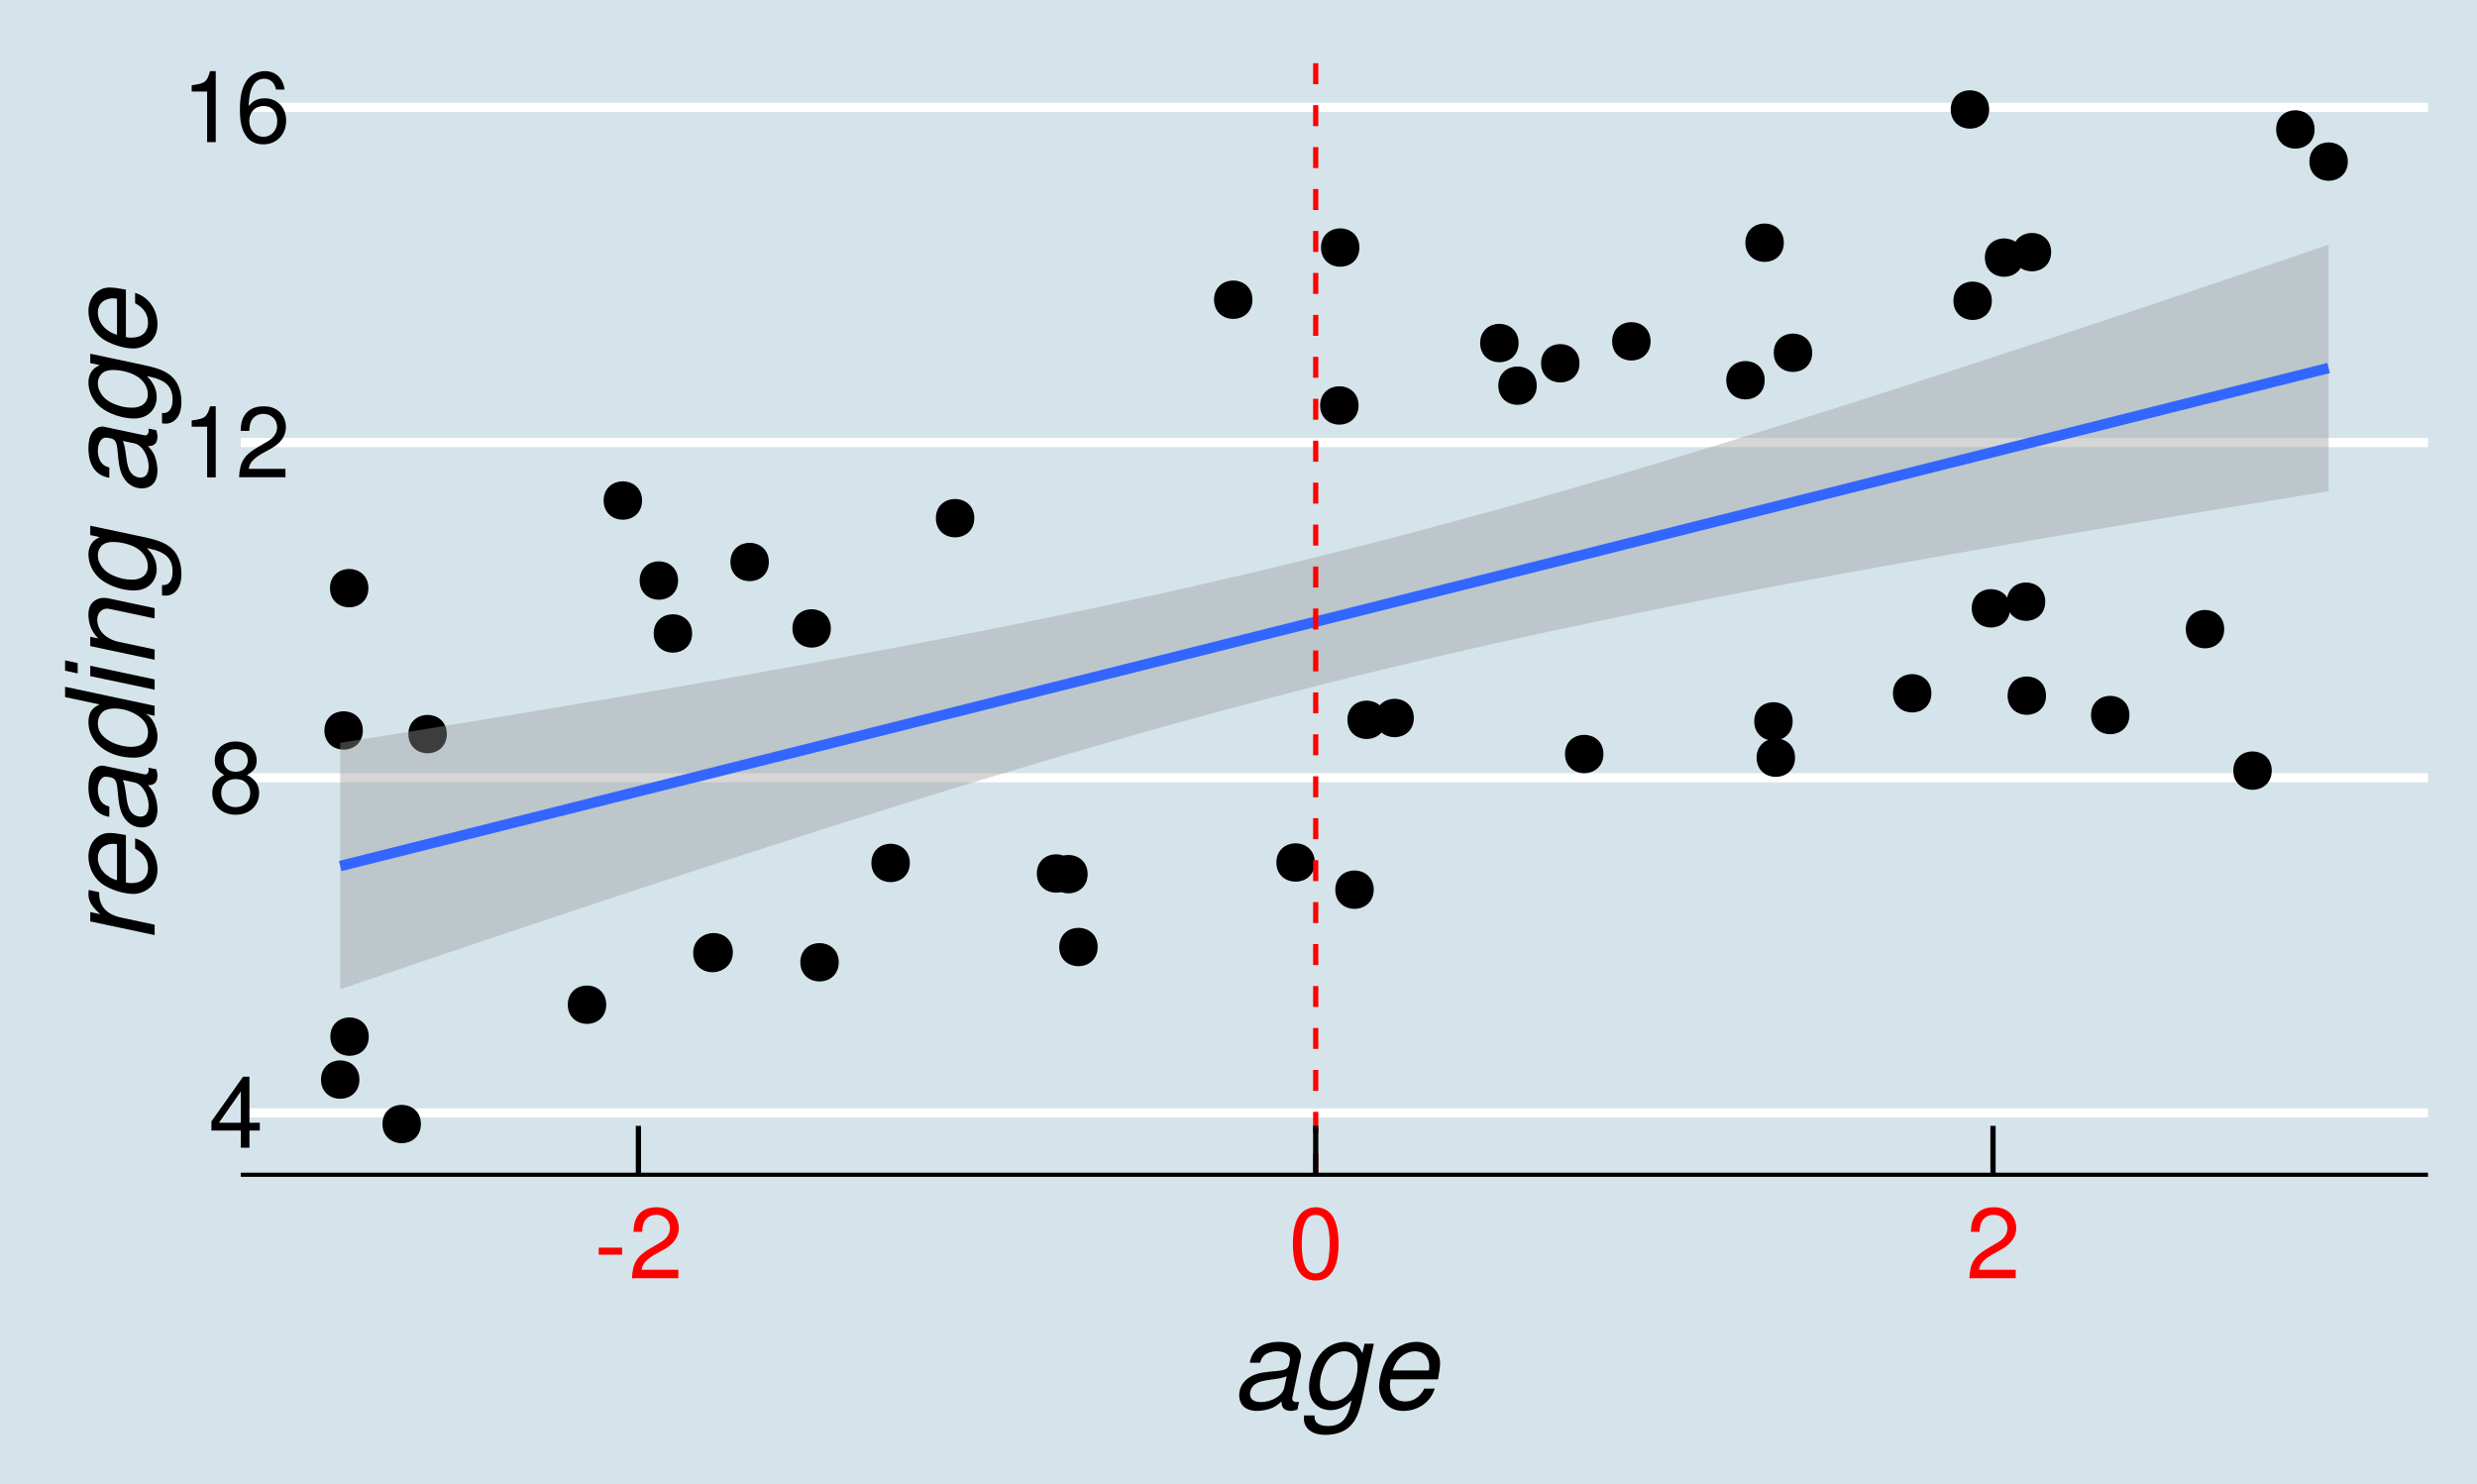 <?xml version="1.0" encoding="UTF-8"?>
<svg xmlns="http://www.w3.org/2000/svg" xmlns:xlink="http://www.w3.org/1999/xlink" width="504pt" height="302pt" viewBox="0 0 504 302" version="1.1">
<defs>
<g>
<symbol overflow="visible" id="glyph0-0">
<path style="stroke:none;" d=""/>
</symbol>
<symbol overflow="visible" id="glyph0-1">
<path style="stroke:none;" d="M 6.547 -3.5 L 6.547 0 L 8.297 0 L 8.297 -3.5 L 10.406 -3.5 L 10.406 -5.078 L 8.297 -5.078 L 8.297 -14.453 L 7 -14.453 L 0.562 -5.359 L 0.562 -3.5 Z M 6.547 -5.078 L 2.094 -5.078 L 6.547 -11.453 Z M 6.547 -5.078 "/>
</symbol>
<symbol overflow="visible" id="glyph0-2">
<path style="stroke:none;" d="M 7.812 -7.625 C 9.297 -8.516 9.766 -9.234 9.766 -10.594 C 9.766 -12.875 8.016 -14.453 5.5 -14.453 C 3 -14.453 1.234 -12.875 1.234 -10.625 C 1.234 -9.234 1.703 -8.547 3.156 -7.625 C 1.547 -6.797 0.734 -5.625 0.734 -4.016 C 0.734 -1.375 2.688 0.453 5.5 0.453 C 8.297 0.453 10.266 -1.375 10.266 -4.016 C 10.266 -5.625 9.453 -6.797 7.812 -7.625 Z M 5.5 -12.906 C 7 -12.906 7.953 -12 7.953 -10.562 C 7.953 -9.203 6.984 -8.297 5.5 -8.297 C 4 -8.297 3.047 -9.203 3.047 -10.594 C 3.047 -12 4 -12.906 5.5 -12.906 Z M 5.5 -6.812 C 7.266 -6.812 8.453 -5.656 8.453 -3.984 C 8.453 -2.234 7.281 -1.094 5.453 -1.094 C 3.734 -1.094 2.547 -2.281 2.547 -3.953 C 2.547 -5.688 3.719 -6.812 5.5 -6.812 Z M 5.5 -6.812 "/>
</symbol>
<symbol overflow="visible" id="glyph0-3">
<path style="stroke:none;" d="M 5.188 -10.297 L 5.188 0 L 6.938 0 L 6.938 -14.453 L 5.781 -14.453 C 5.156 -12.234 4.766 -11.938 2.047 -11.578 L 2.047 -10.297 Z M 5.188 -10.297 "/>
</symbol>
<symbol overflow="visible" id="glyph0-4">
<path style="stroke:none;" d="M 10.125 -1.734 L 2.656 -1.734 C 2.844 -2.938 3.484 -3.703 5.219 -4.766 L 7.219 -5.875 C 9.203 -6.984 10.219 -8.453 10.219 -10.234 C 10.219 -11.438 9.734 -12.562 8.906 -13.344 C 8.062 -14.094 7.016 -14.453 5.688 -14.453 C 3.875 -14.453 2.547 -13.812 1.766 -12.578 C 1.266 -11.812 1.047 -10.922 1 -9.453 L 2.766 -9.453 C 2.812 -10.438 2.938 -11.016 3.188 -11.5 C 3.641 -12.375 4.562 -12.922 5.625 -12.922 C 7.219 -12.922 8.422 -11.766 8.422 -10.203 C 8.422 -9.047 7.766 -8.047 6.5 -7.312 L 4.656 -6.234 C 1.703 -4.547 0.844 -3.188 0.688 -0.016 L 10.125 -0.016 Z M 10.125 -1.734 "/>
</symbol>
<symbol overflow="visible" id="glyph0-5">
<path style="stroke:none;" d="M 9.953 -10.703 C 9.625 -13.062 8.094 -14.453 5.938 -14.453 C 4.375 -14.453 2.984 -13.703 2.141 -12.406 C 1.234 -10.984 0.859 -9.219 0.859 -6.594 C 0.859 -4.156 1.203 -2.625 2.062 -1.344 C 2.812 -0.156 4.062 0.453 5.625 0.453 C 8.312 0.453 10.266 -1.562 10.266 -4.375 C 10.266 -7.047 8.453 -8.922 5.922 -8.922 C 4.516 -8.922 3.422 -8.406 2.656 -7.344 C 2.688 -10.922 3.797 -12.906 5.812 -12.906 C 7.062 -12.906 7.922 -12.094 8.203 -10.703 Z M 5.703 -7.359 C 7.406 -7.359 8.453 -6.156 8.453 -4.234 C 8.453 -2.422 7.266 -1.094 5.641 -1.094 C 4 -1.094 2.766 -2.484 2.766 -4.312 C 2.766 -6.125 3.953 -7.359 5.703 -7.359 Z M 5.703 -7.359 "/>
</symbol>
<symbol overflow="visible" id="glyph0-6">
<path style="stroke:none;" d="M 5.688 -6.234 L 0.922 -6.234 L 0.922 -4.797 L 5.688 -4.797 Z M 5.688 -6.234 "/>
</symbol>
<symbol overflow="visible" id="glyph0-7">
<path style="stroke:none;" d="M 5.5 -14.453 C 4.188 -14.453 2.984 -13.859 2.234 -12.875 C 1.312 -11.594 0.859 -9.688 0.859 -7 C 0.859 -2.125 2.453 0.453 5.5 0.453 C 8.5 0.453 10.141 -2.125 10.141 -6.875 C 10.141 -9.688 9.703 -11.562 8.766 -12.875 C 8.016 -13.875 6.844 -14.453 5.5 -14.453 Z M 5.5 -12.906 C 7.406 -12.906 8.344 -10.953 8.344 -7.047 C 8.344 -2.922 7.422 -1 5.453 -1 C 3.594 -1 2.656 -3 2.656 -6.984 C 2.656 -10.953 3.594 -12.906 5.5 -12.906 Z M 5.5 -12.906 "/>
</symbol>
<symbol overflow="visible" id="glyph1-0">
<path style="stroke:none;" d=""/>
</symbol>
<symbol overflow="visible" id="glyph1-1">
<path style="stroke:none;" d="M 13.797 -1.281 C 13.578 -1.219 13.469 -1.219 13.375 -1.219 C 12.844 -1.219 12.531 -1.406 12.453 -1.703 C 12.422 -1.781 12.422 -1.844 12.422 -1.953 C 12.422 -2.031 12.422 -2.125 12.453 -2.203 L 14.047 -9.719 C 14.203 -10.406 14.203 -10.406 14.203 -10.656 C 14.203 -11.875 13.172 -12.922 11.672 -13.281 C 11.094 -13.406 10.469 -13.469 9.844 -13.469 C 6.344 -13.469 4.25 -12 3.781 -9.219 L 5.875 -9.219 C 6.094 -9.922 6.281 -10.281 6.625 -10.625 C 7.172 -11.203 8.219 -11.547 9.297 -11.547 C 10.422 -11.547 11.375 -11.172 11.781 -10.547 C 11.906 -10.375 11.953 -10.172 11.953 -9.953 C 11.953 -9.844 11.922 -9.672 11.906 -9.469 L 11.828 -9.031 C 11.656 -8.047 11.094 -7.703 9.297 -7.547 C 6.797 -7.328 5.703 -7.156 4.797 -6.797 C 3.172 -6.172 2.125 -5.078 1.75 -3.625 C 1.672 -3.297 1.625 -2.953 1.625 -2.625 C 1.625 -1.203 2.328 -0.125 3.547 0.297 C 4.047 0.469 4.625 0.578 5.203 0.578 C 6.125 0.578 7.125 0.406 8.047 0.078 C 8.828 -0.203 9.219 -0.453 10.25 -1.344 L 10.25 -1.078 C 10.25 -0.344 10.625 0.219 11.219 0.422 C 11.5 0.531 11.828 0.578 12.156 0.578 C 12.453 0.578 12.531 0.578 13.125 0.422 C 13.203 0.406 13.328 0.375 13.469 0.344 Z M 10.781 -4.094 C 10.453 -2.547 8.25 -1.219 6.047 -1.219 C 5.172 -1.219 4.531 -1.453 4.172 -1.844 C 3.953 -2.125 3.828 -2.469 3.828 -2.875 C 3.828 -3.703 4.297 -4.531 5.047 -4.969 C 5.656 -5.344 6.375 -5.547 7.625 -5.719 C 10.156 -6.078 10.172 -6.078 11.281 -6.453 Z M 10.781 -4.094 "/>
</symbol>
<symbol overflow="visible" id="glyph1-2">
<path style="stroke:none;" d="M 13.125 -13.094 L 12.703 -11.156 C 12.156 -12.328 11.531 -12.922 10.469 -13.281 C 10.078 -13.406 9.656 -13.469 9.219 -13.469 C 7.297 -13.469 5.344 -12.531 4.125 -10.969 C 2.781 -9.297 1.844 -6.531 1.844 -4.203 C 1.844 -2.25 2.719 -0.719 4.25 0 C 4.844 0.281 5.5 0.422 6.172 0.422 C 7.75 0.422 9.203 -0.25 10.469 -1.578 L 10.375 -1.094 C 9.656 2.297 8.328 3.656 5.656 3.656 C 3.953 3.656 2.953 2.969 2.953 1.844 L 2.953 1.5 L 0.844 1.5 C 0.828 1.953 0.797 2.203 0.797 2.281 C 0.797 3.625 1.797 4.797 3.25 5.203 C 3.844 5.375 4.531 5.453 5.219 5.453 C 7.219 5.453 8.969 4.844 10.094 3.781 C 11.344 2.578 12.031 1.047 12.703 -2.125 L 15.031 -13.094 Z M 9.078 -11.547 C 10.125 -11.547 11.078 -10.922 11.453 -10.031 C 11.625 -9.547 11.719 -9.078 11.719 -8.469 C 11.719 -6.922 11.281 -5.094 10.578 -3.844 C 9.75 -2.328 8.281 -1.375 6.781 -1.375 C 5.094 -1.375 4.047 -2.594 4.047 -4.594 C 4.047 -5.844 4.297 -7.078 4.828 -8.281 C 5.422 -9.672 6.172 -10.531 7.25 -11.094 C 7.875 -11.422 8.375 -11.547 9.078 -11.547 Z M 9.078 -11.547 "/>
</symbol>
<symbol overflow="visible" id="glyph1-3">
<path style="stroke:none;" d="M 14.078 -5.844 C 14.422 -7.797 14.5 -8.406 14.5 -9.203 C 14.5 -11.625 12.422 -13.469 9.719 -13.469 C 7.547 -13.469 5.469 -12.453 4.203 -10.781 C 3.031 -9.203 2.094 -6.375 2.094 -4.328 C 2.094 -2.969 2.703 -1.594 3.656 -0.672 C 4.531 0.172 5.625 0.578 7.047 0.578 C 10.047 0.578 12.625 -1.281 13.406 -3.969 L 11.297 -3.969 C 10.406 -2.25 9.078 -1.344 7.406 -1.344 C 5.422 -1.344 4.297 -2.578 4.297 -4.703 C 4.297 -5.25 4.328 -5.469 4.422 -5.844 Z M 4.875 -7.656 C 5.531 -9.953 7.375 -11.547 9.406 -11.547 C 10.922 -11.547 11.922 -10.719 12.219 -9.219 C 12.281 -8.969 12.297 -8.719 12.297 -8.469 C 12.297 -8.25 12.281 -8.047 12.219 -7.656 Z M 4.875 -7.656 "/>
</symbol>
<symbol overflow="visible" id="glyph2-0">
<path style="stroke:none;" d=""/>
</symbol>
<symbol overflow="visible" id="glyph2-1">
<path style="stroke:none;" d="M -13.094 -4.5 L 0 -1.719 L 0 -3.828 L -6.797 -5.281 C -9.75 -5.906 -11.281 -7.578 -11.281 -10.203 L -11.281 -10.453 L -13.406 -10.906 L -13.422 -10.75 C -13.453 -10.531 -13.469 -10.328 -13.469 -10.094 C -13.469 -8.656 -12.828 -7.547 -11.047 -5.969 L -13.094 -6.406 Z M -13.094 -4.5 "/>
</symbol>
<symbol overflow="visible" id="glyph2-2">
<path style="stroke:none;" d="M -5.844 -14.078 C -7.797 -14.422 -8.406 -14.5 -9.203 -14.5 C -11.625 -14.5 -13.469 -12.422 -13.469 -9.719 C -13.469 -7.547 -12.453 -5.469 -10.781 -4.203 C -9.203 -3.031 -6.375 -2.094 -4.328 -2.094 C -2.969 -2.094 -1.594 -2.703 -0.672 -3.656 C 0.172 -4.531 0.578 -5.625 0.578 -7.047 C 0.578 -10.047 -1.281 -12.625 -3.969 -13.406 L -3.969 -11.297 C -2.25 -10.406 -1.344 -9.078 -1.344 -7.406 C -1.344 -5.422 -2.578 -4.297 -4.703 -4.297 C -5.25 -4.297 -5.469 -4.328 -5.844 -4.422 Z M -7.656 -4.875 C -9.953 -5.531 -11.547 -7.375 -11.547 -9.406 C -11.547 -10.922 -10.719 -11.922 -9.219 -12.219 C -8.969 -12.281 -8.719 -12.297 -8.469 -12.297 C -8.25 -12.297 -8.047 -12.281 -7.656 -12.219 Z M -7.656 -4.875 "/>
</symbol>
<symbol overflow="visible" id="glyph2-3">
<path style="stroke:none;" d="M -1.281 -13.797 C -1.219 -13.578 -1.219 -13.469 -1.219 -13.375 C -1.219 -12.844 -1.406 -12.531 -1.703 -12.453 C -1.781 -12.422 -1.844 -12.422 -1.953 -12.422 C -2.031 -12.422 -2.125 -12.422 -2.203 -12.453 L -9.719 -14.047 C -10.406 -14.203 -10.406 -14.203 -10.656 -14.203 C -11.875 -14.203 -12.922 -13.172 -13.281 -11.672 C -13.406 -11.094 -13.469 -10.469 -13.469 -9.844 C -13.469 -6.344 -12 -4.25 -9.219 -3.781 L -9.219 -5.875 C -9.922 -6.094 -10.281 -6.281 -10.625 -6.625 C -11.203 -7.172 -11.547 -8.219 -11.547 -9.297 C -11.547 -10.422 -11.172 -11.375 -10.547 -11.781 C -10.375 -11.906 -10.172 -11.953 -9.953 -11.953 C -9.844 -11.953 -9.672 -11.922 -9.469 -11.906 L -9.031 -11.828 C -8.047 -11.656 -7.703 -11.094 -7.547 -9.297 C -7.328 -6.797 -7.156 -5.703 -6.797 -4.797 C -6.172 -3.172 -5.078 -2.125 -3.625 -1.75 C -3.297 -1.672 -2.953 -1.625 -2.625 -1.625 C -1.203 -1.625 -0.125 -2.328 0.297 -3.547 C 0.469 -4.047 0.578 -4.625 0.578 -5.203 C 0.578 -6.125 0.406 -7.125 0.078 -8.047 C -0.203 -8.828 -0.453 -9.219 -1.344 -10.25 L -1.078 -10.25 C -0.344 -10.25 0.219 -10.625 0.422 -11.219 C 0.531 -11.5 0.578 -11.828 0.578 -12.156 C 0.578 -12.453 0.578 -12.531 0.422 -13.125 C 0.406 -13.203 0.375 -13.328 0.344 -13.469 Z M -4.094 -10.781 C -2.547 -10.453 -1.219 -8.25 -1.219 -6.047 C -1.219 -5.172 -1.453 -4.531 -1.844 -4.172 C -2.125 -3.953 -2.469 -3.828 -2.875 -3.828 C -3.703 -3.828 -4.531 -4.297 -4.969 -5.047 C -5.344 -5.656 -5.547 -6.375 -5.719 -7.625 C -6.078 -10.156 -6.078 -10.172 -6.453 -11.281 Z M -4.094 -10.781 "/>
</symbol>
<symbol overflow="visible" id="glyph2-4">
<path style="stroke:none;" d="M -18.219 -16.25 L -18.219 -14.156 L -11.203 -12.656 C -12.453 -12.047 -13.031 -11.422 -13.297 -10.406 C -13.422 -9.969 -13.469 -9.531 -13.469 -9.078 C -13.469 -4.922 -9.531 -1.828 -4.25 -1.828 C -1.328 -1.828 0.578 -3.5 0.578 -6.094 C 0.578 -7.203 0.25 -8.328 -0.375 -9.328 C -0.828 -10.078 -1.203 -10.406 -1.906 -10.75 L 0 -10.344 L 0 -12.375 Z M -11.547 -8.875 C -11.547 -10.047 -10.922 -11.094 -10 -11.5 C -9.469 -11.719 -8.906 -11.828 -8.172 -11.828 C -6.672 -11.828 -5.172 -11.422 -3.875 -10.672 C -2.203 -9.703 -1.344 -8.469 -1.344 -6.953 C -1.344 -5.719 -1.922 -4.797 -2.906 -4.375 C -3.453 -4.156 -4.078 -4.031 -4.75 -4.031 C -7.5 -4.031 -10.328 -5.422 -11.203 -7.219 C -11.453 -7.75 -11.547 -8.203 -11.547 -8.875 Z M -11.547 -8.875 "/>
</symbol>
<symbol overflow="visible" id="glyph2-5">
<path style="stroke:none;" d="M -13.094 -6.531 L -13.094 -4.422 L 0 -1.656 L 0 -3.75 Z M -18.219 -7.625 L -18.219 -5.531 L -15.656 -4.969 L -15.656 -7.078 Z M -18.219 -7.625 "/>
</symbol>
<symbol overflow="visible" id="glyph2-6">
<path style="stroke:none;" d="M -13.094 -4.531 L 0 -1.75 L 0 -3.844 L -7.219 -5.375 C -9.969 -5.969 -11.672 -7.719 -11.672 -9.969 C -11.672 -11.219 -10.797 -12.156 -9.656 -12.156 C -9.5 -12.156 -9.156 -12.094 -8.719 -12 L 0 -10.156 L 0 -12.25 L -9.406 -14.25 C -9.719 -14.328 -10.031 -14.344 -10.344 -14.344 C -11.797 -14.344 -12.969 -13.469 -13.328 -12.172 C -13.422 -11.797 -13.469 -11.406 -13.469 -10.953 C -13.469 -9.047 -12.797 -7.406 -11.469 -6.094 L -13.094 -6.422 Z M -13.094 -4.531 "/>
</symbol>
<symbol overflow="visible" id="glyph2-7">
<path style="stroke:none;" d="M -13.094 -13.125 L -11.156 -12.703 C -12.328 -12.156 -12.922 -11.531 -13.281 -10.469 C -13.406 -10.078 -13.469 -9.656 -13.469 -9.219 C -13.469 -7.297 -12.531 -5.344 -10.969 -4.125 C -9.297 -2.781 -6.531 -1.844 -4.203 -1.844 C -2.25 -1.844 -0.719 -2.719 0 -4.25 C 0.281 -4.844 0.422 -5.5 0.422 -6.172 C 0.422 -7.75 -0.25 -9.203 -1.578 -10.469 L -1.094 -10.375 C 2.297 -9.656 3.656 -8.328 3.656 -5.656 C 3.656 -3.953 2.969 -2.953 1.844 -2.953 L 1.5 -2.953 L 1.5 -0.844 C 1.953 -0.828 2.203 -0.797 2.281 -0.797 C 3.625 -0.797 4.797 -1.797 5.203 -3.25 C 5.375 -3.844 5.453 -4.531 5.453 -5.219 C 5.453 -7.219 4.844 -8.969 3.781 -10.094 C 2.578 -11.344 1.047 -12.031 -2.125 -12.703 L -13.094 -15.031 Z M -11.547 -9.078 C -11.547 -10.125 -10.922 -11.078 -10.031 -11.453 C -9.547 -11.625 -9.078 -11.719 -8.469 -11.719 C -6.922 -11.719 -5.094 -11.281 -3.844 -10.578 C -2.328 -9.75 -1.375 -8.281 -1.375 -6.781 C -1.375 -5.094 -2.594 -4.047 -4.594 -4.047 C -5.844 -4.047 -7.078 -4.297 -8.281 -4.828 C -9.672 -5.422 -10.531 -6.172 -11.094 -7.25 C -11.422 -7.875 -11.547 -8.375 -11.547 -9.078 Z M -11.547 -9.078 "/>
</symbol>
<symbol overflow="visible" id="glyph2-8">
<path style="stroke:none;" d=""/>
</symbol>
</g>
<clipPath id="clip1">
  <path d="M 48.992 225 L 494.035 225 L 494.035 228 L 48.992 228 Z M 48.992 225 "/>
</clipPath>
<clipPath id="clip2">
  <path d="M 48.992 157 L 494.035 157 L 494.035 160 L 48.992 160 Z M 48.992 157 "/>
</clipPath>
<clipPath id="clip3">
  <path d="M 48.992 89 L 494.035 89 L 494.035 91 L 48.992 91 Z M 48.992 89 "/>
</clipPath>
<clipPath id="clip4">
  <path d="M 48.992 20 L 494.035 20 L 494.035 23 L 48.992 23 Z M 48.992 20 "/>
</clipPath>
<clipPath id="clip5">
  <path d="M 267 11.957 L 269 11.957 L 269 239.07 L 267 239.07 Z M 267 11.957 "/>
</clipPath>
</defs>
<g id="surface6">
<rect x="0" y="0" width="504" height="302" style="fill:rgb(100%,100%,100%);fill-opacity:1;stroke:none;"/>
<rect x="0" y="0" width="504" height="302" style="fill:rgb(83.529%,89.412%,92.157%);fill-opacity:1;stroke:none;"/>
<g clip-path="url(#clip1)" clip-rule="nonzero">
<path style="fill:none;stroke-width:1.867;stroke-linecap:butt;stroke-linejoin:round;stroke:rgb(100%,100%,100%);stroke-opacity:1;stroke-miterlimit:10;" d="M 48.992 226.48 L 494.039 226.48 "/>
</g>
<g clip-path="url(#clip2)" clip-rule="nonzero">
<path style="fill:none;stroke-width:1.867;stroke-linecap:butt;stroke-linejoin:round;stroke:rgb(100%,100%,100%);stroke-opacity:1;stroke-miterlimit:10;" d="M 48.992 158.27 L 494.039 158.27 "/>
</g>
<g clip-path="url(#clip3)" clip-rule="nonzero">
<path style="fill:none;stroke-width:1.867;stroke-linecap:butt;stroke-linejoin:round;stroke:rgb(100%,100%,100%);stroke-opacity:1;stroke-miterlimit:10;" d="M 48.992 90.059 L 494.039 90.059 "/>
</g>
<g clip-path="url(#clip4)" clip-rule="nonzero">
<path style="fill:none;stroke-width:1.867;stroke-linecap:butt;stroke-linejoin:round;stroke:rgb(100%,100%,100%);stroke-opacity:1;stroke-miterlimit:10;" d="M 48.992 21.848 L 494.039 21.848 "/>
</g>
<path style="fill-rule:nonzero;fill:rgb(0%,0%,0%);fill-opacity:1;stroke-width:0.709;stroke-linecap:round;stroke-linejoin:round;stroke:rgb(0%,0%,0%);stroke-opacity:1;stroke-miterlimit:10;" d="M 416.996 51.312 C 416.996 56.055 409.887 56.055 409.887 51.312 C 409.887 46.574 416.996 46.574 416.996 51.312 "/>
<path style="fill-rule:nonzero;fill:rgb(0%,0%,0%);fill-opacity:1;stroke-width:0.709;stroke-linecap:round;stroke-linejoin:round;stroke:rgb(0%,0%,0%);stroke-opacity:1;stroke-miterlimit:10;" d="M 404.93 61.211 C 404.93 65.953 397.82 65.953 397.82 61.211 C 397.82 56.473 404.93 56.473 404.93 61.211 "/>
<path style="fill-rule:nonzero;fill:rgb(0%,0%,0%);fill-opacity:1;stroke-width:0.709;stroke-linecap:round;stroke-linejoin:round;stroke:rgb(0%,0%,0%);stroke-opacity:1;stroke-miterlimit:10;" d="M 137.613 118.141 C 137.613 122.883 130.504 122.883 130.504 118.141 C 130.504 113.402 137.613 113.402 137.613 118.141 "/>
<path style="fill-rule:nonzero;fill:rgb(0%,0%,0%);fill-opacity:1;stroke-width:0.709;stroke-linecap:round;stroke-linejoin:round;stroke:rgb(0%,0%,0%);stroke-opacity:1;stroke-miterlimit:10;" d="M 358.711 77.379 C 358.711 82.121 351.598 82.121 351.598 77.379 C 351.598 72.641 358.711 72.641 358.711 77.379 "/>
<path style="fill-rule:nonzero;fill:rgb(0%,0%,0%);fill-opacity:1;stroke-width:0.709;stroke-linecap:round;stroke-linejoin:round;stroke:rgb(0%,0%,0%);stroke-opacity:1;stroke-miterlimit:10;" d="M 477.363 32.887 C 477.363 37.629 470.254 37.629 470.254 32.887 C 470.254 28.148 477.363 28.148 477.363 32.887 "/>
<path style="fill-rule:nonzero;fill:rgb(0%,0%,0%);fill-opacity:1;stroke-width:0.709;stroke-linecap:round;stroke-linejoin:round;stroke:rgb(0%,0%,0%);stroke-opacity:1;stroke-miterlimit:10;" d="M 335.492 69.461 C 335.492 74.203 328.383 74.203 328.383 69.461 C 328.383 64.723 335.492 64.723 335.492 69.461 "/>
<path style="fill-rule:nonzero;fill:rgb(0%,0%,0%);fill-opacity:1;stroke-width:0.709;stroke-linecap:round;stroke-linejoin:round;stroke:rgb(0%,0%,0%);stroke-opacity:1;stroke-miterlimit:10;" d="M 411.336 52.422 C 411.336 57.164 404.223 57.164 404.223 52.422 C 404.223 47.684 411.336 47.684 411.336 52.422 "/>
<path style="fill-rule:nonzero;fill:rgb(0%,0%,0%);fill-opacity:1;stroke-width:0.709;stroke-linecap:round;stroke-linejoin:round;stroke:rgb(0%,0%,0%);stroke-opacity:1;stroke-miterlimit:10;" d="M 74.605 119.691 C 74.605 124.43 67.496 124.43 67.496 119.691 C 67.496 114.949 74.605 114.949 74.605 119.691 "/>
<path style="fill-rule:nonzero;fill:rgb(0%,0%,0%);fill-opacity:1;stroke-width:0.709;stroke-linecap:round;stroke-linejoin:round;stroke:rgb(0%,0%,0%);stroke-opacity:1;stroke-miterlimit:10;" d="M 368.375 71.789 C 368.375 76.531 361.262 76.531 361.262 71.789 C 361.262 67.047 368.375 67.047 368.375 71.789 "/>
<path style="fill-rule:nonzero;fill:rgb(0%,0%,0%);fill-opacity:1;stroke-width:0.709;stroke-linecap:round;stroke-linejoin:round;stroke:rgb(0%,0%,0%);stroke-opacity:1;stroke-miterlimit:10;" d="M 254.484 60.996 C 254.484 65.734 247.375 65.734 247.375 60.996 C 247.375 56.254 254.484 56.254 254.484 60.996 "/>
<path style="fill-rule:nonzero;fill:rgb(0%,0%,0%);fill-opacity:1;stroke-width:0.709;stroke-linecap:round;stroke-linejoin:round;stroke:rgb(0%,0%,0%);stroke-opacity:1;stroke-miterlimit:10;" d="M 321.027 73.926 C 321.027 78.668 313.918 78.668 313.918 73.926 C 313.918 69.188 321.027 69.188 321.027 73.926 "/>
<path style="fill-rule:nonzero;fill:rgb(0%,0%,0%);fill-opacity:1;stroke-width:0.709;stroke-linecap:round;stroke-linejoin:round;stroke:rgb(0%,0%,0%);stroke-opacity:1;stroke-miterlimit:10;" d="M 130.285 101.859 C 130.285 106.602 123.176 106.602 123.176 101.859 C 123.176 97.121 130.285 97.121 130.285 101.859 "/>
<path style="fill-rule:nonzero;fill:rgb(0%,0%,0%);fill-opacity:1;stroke-width:0.709;stroke-linecap:round;stroke-linejoin:round;stroke:rgb(0%,0%,0%);stroke-opacity:1;stroke-miterlimit:10;" d="M 470.602 26.34 C 470.602 31.082 463.488 31.082 463.488 26.34 C 463.488 21.602 470.602 21.602 470.602 26.34 "/>
<path style="fill-rule:nonzero;fill:rgb(0%,0%,0%);fill-opacity:1;stroke-width:0.709;stroke-linecap:round;stroke-linejoin:round;stroke:rgb(0%,0%,0%);stroke-opacity:1;stroke-miterlimit:10;" d="M 276.074 82.508 C 276.074 87.25 268.961 87.25 268.961 82.508 C 268.961 77.77 276.074 77.77 276.074 82.508 "/>
<path style="fill-rule:nonzero;fill:rgb(0%,0%,0%);fill-opacity:1;stroke-width:0.709;stroke-linecap:round;stroke-linejoin:round;stroke:rgb(0%,0%,0%);stroke-opacity:1;stroke-miterlimit:10;" d="M 140.473 128.91 C 140.473 133.652 133.363 133.652 133.363 128.91 C 133.363 124.168 140.473 124.168 140.473 128.91 "/>
<path style="fill-rule:nonzero;fill:rgb(0%,0%,0%);fill-opacity:1;stroke-width:0.709;stroke-linecap:round;stroke-linejoin:round;stroke:rgb(0%,0%,0%);stroke-opacity:1;stroke-miterlimit:10;" d="M 404.383 22.277 C 404.383 27.02 397.273 27.02 397.273 22.277 C 397.273 17.539 404.383 17.539 404.383 22.277 "/>
<path style="fill-rule:nonzero;fill:rgb(0%,0%,0%);fill-opacity:1;stroke-width:0.709;stroke-linecap:round;stroke-linejoin:round;stroke:rgb(0%,0%,0%);stroke-opacity:1;stroke-miterlimit:10;" d="M 308.637 69.809 C 308.637 74.551 301.523 74.551 301.523 69.809 C 301.523 65.07 308.637 65.07 308.637 69.809 "/>
<path style="fill-rule:nonzero;fill:rgb(0%,0%,0%);fill-opacity:1;stroke-width:0.709;stroke-linecap:round;stroke-linejoin:round;stroke:rgb(0%,0%,0%);stroke-opacity:1;stroke-miterlimit:10;" d="M 197.887 105.449 C 197.887 110.188 190.777 110.188 190.777 105.449 C 190.777 100.707 197.887 100.707 197.887 105.449 "/>
<path style="fill-rule:nonzero;fill:rgb(0%,0%,0%);fill-opacity:1;stroke-width:0.709;stroke-linecap:round;stroke-linejoin:round;stroke:rgb(0%,0%,0%);stroke-opacity:1;stroke-miterlimit:10;" d="M 168.699 127.887 C 168.699 132.625 161.586 132.625 161.586 127.887 C 161.586 123.145 168.699 123.145 168.699 127.887 "/>
<path style="fill-rule:nonzero;fill:rgb(0%,0%,0%);fill-opacity:1;stroke-width:0.709;stroke-linecap:round;stroke-linejoin:round;stroke:rgb(0%,0%,0%);stroke-opacity:1;stroke-miterlimit:10;" d="M 276.25 50.379 C 276.25 55.117 269.141 55.117 269.141 50.379 C 269.141 45.637 276.25 45.637 276.25 50.379 "/>
<path style="fill-rule:nonzero;fill:rgb(0%,0%,0%);fill-opacity:1;stroke-width:0.709;stroke-linecap:round;stroke-linejoin:round;stroke:rgb(0%,0%,0%);stroke-opacity:1;stroke-miterlimit:10;" d="M 312.328 78.48 C 312.328 83.223 305.219 83.223 305.219 78.48 C 305.219 73.742 312.328 73.742 312.328 78.48 "/>
<path style="fill-rule:nonzero;fill:rgb(0%,0%,0%);fill-opacity:1;stroke-width:0.709;stroke-linecap:round;stroke-linejoin:round;stroke:rgb(0%,0%,0%);stroke-opacity:1;stroke-miterlimit:10;" d="M 73.473 148.648 C 73.473 153.391 66.363 153.391 66.363 148.648 C 66.363 143.91 73.473 143.91 73.473 148.648 "/>
<path style="fill-rule:nonzero;fill:rgb(0%,0%,0%);fill-opacity:1;stroke-width:0.709;stroke-linecap:round;stroke-linejoin:round;stroke:rgb(0%,0%,0%);stroke-opacity:1;stroke-miterlimit:10;" d="M 362.602 49.395 C 362.602 54.133 355.492 54.133 355.492 49.395 C 355.492 44.652 362.602 44.652 362.602 49.395 "/>
<path style="fill-rule:nonzero;fill:rgb(0%,0%,0%);fill-opacity:1;stroke-width:0.709;stroke-linecap:round;stroke-linejoin:round;stroke:rgb(0%,0%,0%);stroke-opacity:1;stroke-miterlimit:10;" d="M 90.562 149.387 C 90.562 154.129 83.449 154.129 83.449 149.387 C 83.449 144.648 90.562 144.648 90.562 149.387 "/>
<path style="fill-rule:nonzero;fill:rgb(0%,0%,0%);fill-opacity:1;stroke-width:0.709;stroke-linecap:round;stroke-linejoin:round;stroke:rgb(0%,0%,0%);stroke-opacity:1;stroke-miterlimit:10;" d="M 156.086 114.367 C 156.086 119.109 148.977 119.109 148.977 114.367 C 148.977 109.629 156.086 109.629 156.086 114.367 "/>
<path style="fill-rule:nonzero;fill:rgb(0%,0%,0%);fill-opacity:1;stroke-width:0.709;stroke-linecap:round;stroke-linejoin:round;stroke:rgb(0%,0%,0%);stroke-opacity:1;stroke-miterlimit:10;" d="M 364.402 146.805 C 364.402 151.543 357.293 151.543 357.293 146.805 C 357.293 142.062 364.402 142.062 364.402 146.805 "/>
<path style="fill-rule:nonzero;fill:rgb(0%,0%,0%);fill-opacity:1;stroke-width:0.709;stroke-linecap:round;stroke-linejoin:round;stroke:rgb(0%,0%,0%);stroke-opacity:1;stroke-miterlimit:10;" d="M 222.992 192.719 C 222.992 197.461 215.879 197.461 215.879 192.719 C 215.879 187.98 222.992 187.98 222.992 192.719 "/>
<path style="fill-rule:nonzero;fill:rgb(0%,0%,0%);fill-opacity:1;stroke-width:0.709;stroke-linecap:round;stroke-linejoin:round;stroke:rgb(0%,0%,0%);stroke-opacity:1;stroke-miterlimit:10;" d="M 220.949 177.891 C 220.949 182.633 213.836 182.633 213.836 177.891 C 213.836 173.152 220.949 173.152 220.949 177.891 "/>
<path style="fill-rule:nonzero;fill:rgb(0%,0%,0%);fill-opacity:1;stroke-width:0.709;stroke-linecap:round;stroke-linejoin:round;stroke:rgb(0%,0%,0%);stroke-opacity:1;stroke-miterlimit:10;" d="M 408.656 123.797 C 408.656 128.535 401.547 128.535 401.547 123.797 C 401.547 119.055 408.656 119.055 408.656 123.797 "/>
<path style="fill-rule:nonzero;fill:rgb(0%,0%,0%);fill-opacity:1;stroke-width:0.709;stroke-linecap:round;stroke-linejoin:round;stroke:rgb(0%,0%,0%);stroke-opacity:1;stroke-miterlimit:10;" d="M 85.289 228.742 C 85.289 233.484 78.176 233.484 78.176 228.742 C 78.176 224.004 85.289 224.004 85.289 228.742 "/>
<path style="fill-rule:nonzero;fill:rgb(0%,0%,0%);fill-opacity:1;stroke-width:0.709;stroke-linecap:round;stroke-linejoin:round;stroke:rgb(0%,0%,0%);stroke-opacity:1;stroke-miterlimit:10;" d="M 325.898 153.445 C 325.898 158.188 318.785 158.188 318.785 153.445 C 318.785 148.707 325.898 148.707 325.898 153.445 "/>
<path style="fill-rule:nonzero;fill:rgb(0%,0%,0%);fill-opacity:1;stroke-width:0.709;stroke-linecap:round;stroke-linejoin:round;stroke:rgb(0%,0%,0%);stroke-opacity:1;stroke-miterlimit:10;" d="M 415.801 122.445 C 415.801 127.184 408.691 127.184 408.691 122.445 C 408.691 117.703 415.801 117.703 415.801 122.445 "/>
<path style="fill-rule:nonzero;fill:rgb(0%,0%,0%);fill-opacity:1;stroke-width:0.709;stroke-linecap:round;stroke-linejoin:round;stroke:rgb(0%,0%,0%);stroke-opacity:1;stroke-miterlimit:10;" d="M 364.887 154.195 C 364.887 158.934 357.773 158.934 357.773 154.195 C 357.773 149.453 364.887 149.453 364.887 154.195 "/>
<path style="fill-rule:nonzero;fill:rgb(0%,0%,0%);fill-opacity:1;stroke-width:0.709;stroke-linecap:round;stroke-linejoin:round;stroke:rgb(0%,0%,0%);stroke-opacity:1;stroke-miterlimit:10;" d="M 392.625 141.086 C 392.625 145.828 385.516 145.828 385.516 141.086 C 385.516 136.348 392.625 136.348 392.625 141.086 "/>
<path style="fill-rule:nonzero;fill:rgb(0%,0%,0%);fill-opacity:1;stroke-width:0.709;stroke-linecap:round;stroke-linejoin:round;stroke:rgb(0%,0%,0%);stroke-opacity:1;stroke-miterlimit:10;" d="M 452.211 128.031 C 452.211 132.773 445.098 132.773 445.098 128.031 C 445.098 123.293 452.211 123.293 452.211 128.031 "/>
<path style="fill-rule:nonzero;fill:rgb(0%,0%,0%);fill-opacity:1;stroke-width:0.709;stroke-linecap:round;stroke-linejoin:round;stroke:rgb(0%,0%,0%);stroke-opacity:1;stroke-miterlimit:10;" d="M 432.922 145.512 C 432.922 150.25 425.812 150.25 425.812 145.512 C 425.812 140.77 432.922 140.77 432.922 145.512 "/>
<path style="fill-rule:nonzero;fill:rgb(0%,0%,0%);fill-opacity:1;stroke-width:0.709;stroke-linecap:round;stroke-linejoin:round;stroke:rgb(0%,0%,0%);stroke-opacity:1;stroke-miterlimit:10;" d="M 184.773 175.609 C 184.773 180.352 177.66 180.352 177.66 175.609 C 177.66 170.871 184.773 170.871 184.773 175.609 "/>
<path style="fill-rule:nonzero;fill:rgb(0%,0%,0%);fill-opacity:1;stroke-width:0.709;stroke-linecap:round;stroke-linejoin:round;stroke:rgb(0%,0%,0%);stroke-opacity:1;stroke-miterlimit:10;" d="M 415.953 141.566 C 415.953 146.309 408.844 146.309 408.844 141.566 C 408.844 136.828 415.953 136.828 415.953 141.566 "/>
<path style="fill-rule:nonzero;fill:rgb(0%,0%,0%);fill-opacity:1;stroke-width:0.709;stroke-linecap:round;stroke-linejoin:round;stroke:rgb(0%,0%,0%);stroke-opacity:1;stroke-miterlimit:10;" d="M 279.16 181.051 C 279.16 185.789 272.047 185.789 272.047 181.051 C 272.047 176.309 279.16 176.309 279.16 181.051 "/>
<path style="fill-rule:nonzero;fill:rgb(0%,0%,0%);fill-opacity:1;stroke-width:0.709;stroke-linecap:round;stroke-linejoin:round;stroke:rgb(0%,0%,0%);stroke-opacity:1;stroke-miterlimit:10;" d="M 148.762 193.781 C 148.762 198.52 141.648 198.52 141.648 193.781 C 141.648 189.039 148.762 189.039 148.762 193.781 "/>
<path style="fill-rule:nonzero;fill:rgb(0%,0%,0%);fill-opacity:1;stroke-width:0.709;stroke-linecap:round;stroke-linejoin:round;stroke:rgb(0%,0%,0%);stroke-opacity:1;stroke-miterlimit:10;" d="M 461.879 156.824 C 461.879 161.562 454.77 161.562 454.77 156.824 C 454.77 152.082 461.879 152.082 461.879 156.824 "/>
<path style="fill-rule:nonzero;fill:rgb(0%,0%,0%);fill-opacity:1;stroke-width:0.709;stroke-linecap:round;stroke-linejoin:round;stroke:rgb(0%,0%,0%);stroke-opacity:1;stroke-miterlimit:10;" d="M 74.68 210.957 C 74.68 215.695 67.57 215.695 67.57 210.957 C 67.57 206.215 74.68 206.215 74.68 210.957 "/>
<path style="fill-rule:nonzero;fill:rgb(0%,0%,0%);fill-opacity:1;stroke-width:0.709;stroke-linecap:round;stroke-linejoin:round;stroke:rgb(0%,0%,0%);stroke-opacity:1;stroke-miterlimit:10;" d="M 72.777 219.699 C 72.777 224.441 65.668 224.441 65.668 219.699 C 65.668 214.957 72.777 214.957 72.777 219.699 "/>
<path style="fill-rule:nonzero;fill:rgb(0%,0%,0%);fill-opacity:1;stroke-width:0.709;stroke-linecap:round;stroke-linejoin:round;stroke:rgb(0%,0%,0%);stroke-opacity:1;stroke-miterlimit:10;" d="M 122.992 204.461 C 122.992 209.203 115.883 209.203 115.883 204.461 C 115.883 199.719 122.992 199.719 122.992 204.461 "/>
<path style="fill-rule:nonzero;fill:rgb(0%,0%,0%);fill-opacity:1;stroke-width:0.709;stroke-linecap:round;stroke-linejoin:round;stroke:rgb(0%,0%,0%);stroke-opacity:1;stroke-miterlimit:10;" d="M 218.434 177.754 C 218.434 182.496 211.324 182.496 211.324 177.754 C 211.324 173.016 218.434 173.016 218.434 177.754 "/>
<path style="fill-rule:nonzero;fill:rgb(0%,0%,0%);fill-opacity:1;stroke-width:0.709;stroke-linecap:round;stroke-linejoin:round;stroke:rgb(0%,0%,0%);stroke-opacity:1;stroke-miterlimit:10;" d="M 170.309 195.824 C 170.309 200.566 163.199 200.566 163.199 195.824 C 163.199 191.086 170.309 191.086 170.309 195.824 "/>
<path style="fill-rule:nonzero;fill:rgb(0%,0%,0%);fill-opacity:1;stroke-width:0.709;stroke-linecap:round;stroke-linejoin:round;stroke:rgb(0%,0%,0%);stroke-opacity:1;stroke-miterlimit:10;" d="M 281.629 146.48 C 281.629 151.223 274.516 151.223 274.516 146.48 C 274.516 141.742 281.629 141.742 281.629 146.48 "/>
<path style="fill-rule:nonzero;fill:rgb(0%,0%,0%);fill-opacity:1;stroke-width:0.709;stroke-linecap:round;stroke-linejoin:round;stroke:rgb(0%,0%,0%);stroke-opacity:1;stroke-miterlimit:10;" d="M 267.172 175.52 C 267.172 180.262 260.062 180.262 260.062 175.52 C 260.062 170.781 267.172 170.781 267.172 175.52 "/>
<path style="fill-rule:nonzero;fill:rgb(0%,0%,0%);fill-opacity:1;stroke-width:0.709;stroke-linecap:round;stroke-linejoin:round;stroke:rgb(0%,0%,0%);stroke-opacity:1;stroke-miterlimit:10;" d="M 287.32 146.113 C 287.32 150.852 280.207 150.852 280.207 146.113 C 280.207 141.371 287.32 141.371 287.32 146.113 "/>
<path style="fill-rule:nonzero;fill:rgb(0%,0%,0%);fill-opacity:1;stroke-width:0.709;stroke-linecap:round;stroke-linejoin:round;stroke:rgb(0%,0%,0%);stroke-opacity:1;stroke-miterlimit:10;" d="M 148.512 193.949 C 148.512 198.691 141.398 198.691 141.398 193.949 C 141.398 189.211 148.512 189.211 148.512 193.949 "/>
<path style=" stroke:none;fill-rule:nonzero;fill:rgb(60%,60%,60%);fill-opacity:0.4;" d="M 69.223 151.164 L 79.465 149.516 L 89.707 147.852 L 99.949 146.172 L 105.07 145.324 L 110.191 144.473 L 115.312 143.617 L 120.434 142.754 L 125.555 141.887 L 130.68 141.012 L 135.801 140.133 L 140.922 139.246 L 146.043 138.352 L 151.164 137.449 L 156.285 136.539 L 161.406 135.621 L 166.527 134.691 L 171.648 133.754 L 176.77 132.805 L 181.891 131.844 L 187.012 130.871 L 192.133 129.887 L 197.254 128.891 L 202.375 127.879 L 207.5 126.852 L 212.621 125.809 L 217.742 124.75 L 222.863 123.672 L 227.984 122.578 L 233.105 121.465 L 238.227 120.332 L 243.348 119.176 L 248.469 118.004 L 253.59 116.809 L 258.711 115.594 L 263.832 114.352 L 268.953 113.094 L 274.074 111.809 L 279.195 110.504 L 284.316 109.176 L 289.441 107.824 L 294.562 106.453 L 299.684 105.062 L 304.805 103.648 L 309.926 102.215 L 315.047 100.762 L 320.168 99.289 L 325.289 97.801 L 330.41 96.293 L 335.531 94.77 L 340.652 93.23 L 345.773 91.676 L 350.895 90.109 L 356.016 88.527 L 361.137 86.934 L 366.262 85.328 L 371.383 83.711 L 376.504 82.082 L 381.625 80.445 L 386.746 78.797 L 391.867 77.141 L 396.988 75.477 L 402.109 73.805 L 407.23 72.125 L 412.352 70.441 L 422.594 67.051 L 432.836 63.637 L 437.957 61.922 L 443.078 60.199 L 448.203 58.477 L 453.324 56.75 L 463.566 53.281 L 468.688 51.543 L 473.809 49.797 L 473.809 99.98 L 468.688 100.805 L 458.445 102.461 L 448.203 104.133 L 443.078 104.977 L 437.957 105.82 L 432.836 106.672 L 427.715 107.527 L 422.594 108.391 L 417.473 109.258 L 412.352 110.133 L 407.23 111.012 L 402.109 111.898 L 396.988 112.793 L 391.867 113.695 L 386.746 114.605 L 381.625 115.523 L 376.504 116.449 L 371.383 117.391 L 366.262 118.336 L 361.137 119.297 L 356.016 120.27 L 350.895 121.254 L 345.773 122.25 L 340.652 123.262 L 335.531 124.289 L 330.41 125.332 L 325.289 126.391 L 320.168 127.469 L 315.047 128.562 L 309.926 129.676 L 304.805 130.809 L 299.684 131.961 L 294.562 133.133 L 289.441 134.328 L 284.316 135.543 L 279.195 136.781 L 274.074 138.043 L 268.953 139.324 L 263.832 140.629 L 258.711 141.957 L 253.59 143.305 L 248.469 144.676 L 243.348 146.07 L 238.227 147.48 L 233.105 148.914 L 227.984 150.367 L 222.863 151.84 L 217.742 153.328 L 212.621 154.836 L 207.5 156.359 L 202.375 157.898 L 197.254 159.449 L 192.133 161.02 L 187.012 162.598 L 181.891 164.191 L 176.77 165.801 L 171.648 167.414 L 166.527 169.043 L 161.406 170.68 L 156.285 172.328 L 151.164 173.984 L 146.043 175.648 L 140.922 177.32 L 135.801 178.996 L 130.68 180.684 L 125.555 182.375 L 120.434 184.074 L 115.312 185.777 L 110.191 187.488 L 105.07 189.203 L 99.949 190.922 L 94.828 192.645 L 84.586 196.105 L 74.344 199.582 L 69.223 201.324 Z M 69.223 151.164 "/>
<path style="fill:none;stroke-width:2.134;stroke-linecap:butt;stroke-linejoin:round;stroke:rgb(20%,40%,100%);stroke-opacity:1;stroke-miterlimit:10;" d="M 69.223 176.246 L 74.344 174.961 L 79.465 173.68 L 84.586 172.395 L 89.707 171.113 L 94.828 169.828 L 99.949 168.547 L 105.07 167.262 L 115.312 164.699 L 120.434 163.414 L 125.555 162.133 L 130.68 160.848 L 135.801 159.566 L 140.922 158.281 L 146.043 157 L 151.164 155.715 L 161.406 153.152 L 166.527 151.867 L 171.648 150.586 L 176.77 149.301 L 181.891 148.02 L 187.012 146.734 L 197.254 144.172 L 202.375 142.887 L 207.5 141.605 L 212.621 140.32 L 217.742 139.039 L 222.863 137.754 L 227.984 136.473 L 233.105 135.188 L 243.348 132.625 L 248.469 131.34 L 253.59 130.059 L 258.711 128.773 L 263.832 127.492 L 268.953 126.207 L 279.195 123.645 L 284.316 122.359 L 289.441 121.078 L 294.562 119.793 L 299.684 118.512 L 304.805 117.227 L 309.926 115.945 L 315.047 114.66 L 325.289 112.098 L 330.41 110.812 L 335.531 109.531 L 340.652 108.246 L 345.773 106.965 L 350.895 105.68 L 361.137 103.117 L 366.262 101.832 L 371.383 100.551 L 376.504 99.266 L 381.625 97.984 L 386.746 96.699 L 391.867 95.418 L 396.988 94.133 L 407.23 91.57 L 412.352 90.285 L 417.473 89.004 L 422.594 87.719 L 427.715 86.438 L 432.836 85.152 L 437.957 83.871 L 443.078 82.586 L 448.203 81.305 L 453.324 80.023 L 458.445 78.738 L 463.566 77.457 L 468.688 76.172 L 473.809 74.891 "/>
<g clip-path="url(#clip5)" clip-rule="nonzero">
<path style="fill:none;stroke-width:1.067;stroke-linecap:butt;stroke-linejoin:round;stroke:rgb(100%,0%,0%);stroke-opacity:1;stroke-dasharray:4.268,4.268;stroke-miterlimit:10;" d="M 267.711 239.066 L 267.711 11.957 "/>
</g>
<g style="fill:rgb(0%,0%,0%);fill-opacity:1;">
  <use xlink:href="#glyph0-1" x="42.457" y="233.561"/>
</g>
<g style="fill:rgb(0%,0%,0%);fill-opacity:1;">
  <use xlink:href="#glyph0-2" x="42.457" y="165.35"/>
</g>
<g style="fill:rgb(0%,0%,0%);fill-opacity:1;">
  <use xlink:href="#glyph0-3" x="36.957" y="97.139"/>
  <use xlink:href="#glyph0-4" x="47.957" y="97.139"/>
</g>
<g style="fill:rgb(0%,0%,0%);fill-opacity:1;">
  <use xlink:href="#glyph0-3" x="36.957" y="28.928"/>
  <use xlink:href="#glyph0-5" x="47.957" y="28.928"/>
</g>
<path style="fill:none;stroke-width:0.854;stroke-linecap:butt;stroke-linejoin:round;stroke:rgb(0%,0%,0%);stroke-opacity:1;stroke-miterlimit:10;" d="M 48.992 239.066 L 494.039 239.066 "/>
<path style="fill:none;stroke-width:1.067;stroke-linecap:butt;stroke-linejoin:round;stroke:rgb(0%,0%,0%);stroke-opacity:1;stroke-miterlimit:10;" d="M 129.898 229.105 L 129.898 239.066 "/>
<path style="fill:none;stroke-width:1.067;stroke-linecap:butt;stroke-linejoin:round;stroke:rgb(0%,0%,0%);stroke-opacity:1;stroke-miterlimit:10;" d="M 267.711 229.105 L 267.711 239.066 "/>
<path style="fill:none;stroke-width:1.067;stroke-linecap:butt;stroke-linejoin:round;stroke:rgb(0%,0%,0%);stroke-opacity:1;stroke-miterlimit:10;" d="M 405.523 229.105 L 405.523 239.066 "/>
<g style="fill:rgb(100%,0%,0%);fill-opacity:1;">
  <use xlink:href="#glyph0-6" x="120.898" y="260.131"/>
  <use xlink:href="#glyph0-4" x="127.898" y="260.131"/>
</g>
<g style="fill:rgb(100%,0%,0%);fill-opacity:1;">
  <use xlink:href="#glyph0-7" x="262.211" y="260.131"/>
</g>
<g style="fill:rgb(100%,0%,0%);fill-opacity:1;">
  <use xlink:href="#glyph0-4" x="400.023" y="260.131"/>
</g>
<g style="fill:rgb(0%,0%,0%);fill-opacity:1;">
  <use xlink:href="#glyph1-1" x="250.516" y="286.543"/>
  <use xlink:href="#glyph1-2" x="264.516" y="286.543"/>
  <use xlink:href="#glyph1-3" x="278.516" y="286.543"/>
</g>
<g style="fill:rgb(0%,0%,0%);fill-opacity:1;">
  <use xlink:href="#glyph2-1" x="31.461" y="192.012"/>
  <use xlink:href="#glyph2-2" x="31.461" y="184.012"/>
  <use xlink:href="#glyph2-3" x="31.461" y="170.012"/>
  <use xlink:href="#glyph2-4" x="31.461" y="156.012"/>
  <use xlink:href="#glyph2-5" x="31.461" y="142.012"/>
  <use xlink:href="#glyph2-6" x="31.461" y="136.012"/>
  <use xlink:href="#glyph2-7" x="31.461" y="122.012"/>
  <use xlink:href="#glyph2-8" x="31.461" y="108.012"/>
  <use xlink:href="#glyph2-3" x="31.461" y="101.012"/>
  <use xlink:href="#glyph2-7" x="31.461" y="87.012"/>
  <use xlink:href="#glyph2-2" x="31.461" y="73.012"/>
</g>
</g>
</svg>
